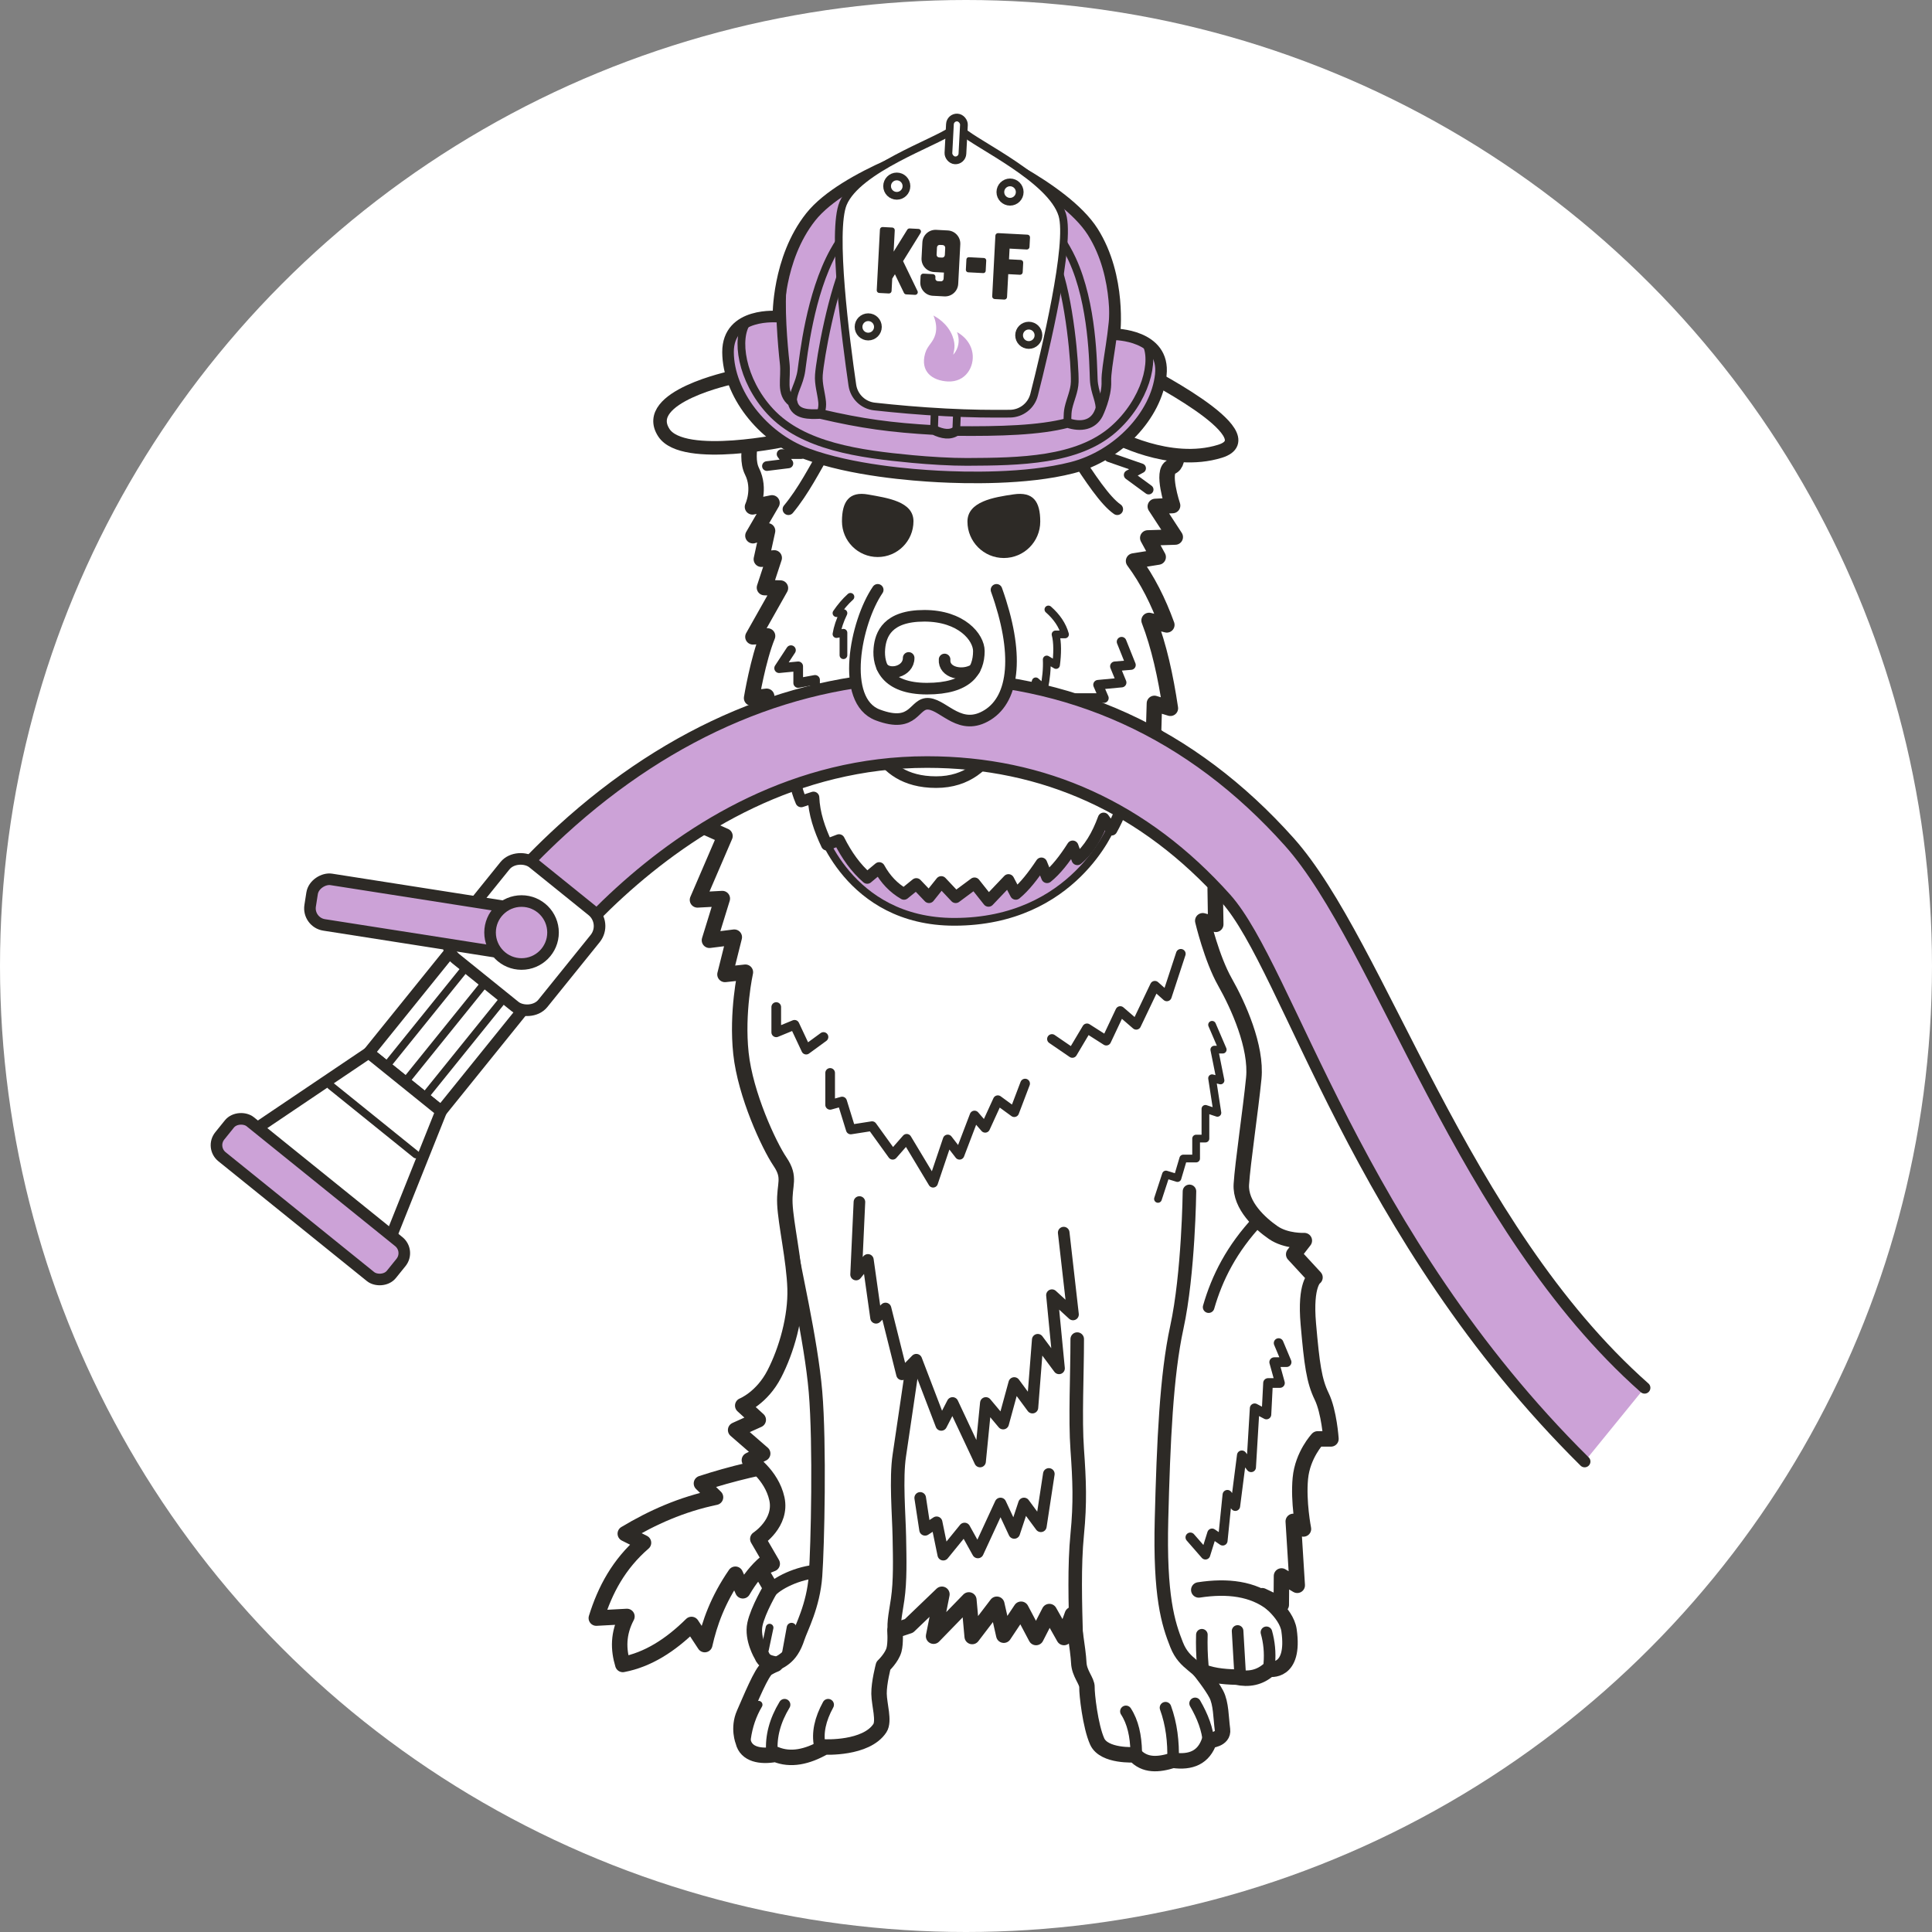<svg viewBox="0 0 500 500" height="500" width="500" xmlns="http://www.w3.org/2000/svg" data-sanitized-data-name="Layer 2" data-name="Layer 2" id="b">
  <rect x="0" y="0" width="500" height="500" fill="#808080" stroke="none"/>
  <g data-sanitized-data-name="photos" data-name="photos" id="c">
    <circle stroke-width="0" fill="#fff" r="250" cy="250" cx="250"></circle>
  </g>
  <g data-sanitized-data-name="doggos" data-name="doggos" id="d">
    <g>
      <path stroke-width="4" stroke-linejoin="round" stroke-linecap="round" stroke="#2d2a26" fill="#fff" d="M206.704,377.983c-9.157,1.413-17.492,3.432-25.172,5.933l3.642,3.57c-8.83,1.843-16.392,5.26-23.351,9.426l4.713,2.357c-6.383,5.516-9.961,12.224-12.211,19.495l7.926-.428c-2.349,4.462-2.243,8.529-1.071,12.425,6.409-1.209,12.283-4.907,17.781-10.352l3.427,5.21c1.247-5.554,3.358-11.577,7.927-18.21l1.928,4.285c3.454-5.962,7.745-9.682,12.961-10.926l1.5-22.786Z"></path>
      <path stroke-width="4" stroke-linejoin="round" stroke-linecap="round" stroke="#2d2a26" fill="#fff" d="M246.986,100.872c5.377.273,55.451-.918,56.369,6.085.918,7.003,2.411,12.858-.23,13.891s.344,9.988.344,9.988l-4.477.23,5.166,7.922-7.118.23,2.698,4.947-6.372,1.023c3.644,4.919,6.426,10.497,8.61,16.532l-4.592-1.148c2.557,6.649,4.268,14.388,5.511,22.731l-4.133-1.263-.23,7.807,21.813,20.435-3.789.574,5.855,10.792h-4.133l.804,9.414-4.592-1.033.148,9.191-3.363-.925s2.296,9.765,5.74,15.846c3.444,6.081,8.266,16.758,7.462,24.909-.804,8.151-2.87,21.928-3.215,27.438-.344,5.511,4.937,10.218,8.266,12.514,3.329,2.296,8.036,2.066,8.036,2.066l-2.755,3.559,5.511,5.97s-2.641,1.607-1.722,12.054c.918,10.447,1.492,14.695,3.444,18.713,1.952,4.018,2.411,11.021,2.411,11.021h-3.444s-3.903,4.133-4.477,10.218c-.574,6.085.804,13.088.804,13.088l-2.641-1.952,1.033,16.532-4.076-2.411-.057,7.462-4.937-2.353s6.27,4.204,6.946,8.955c1.607,11.308-5.109,10.045-5.109,10.045-2.472,2.242-5.345,2.75-8.495,2.066-3.589-.079-6.926-.471-9.529-1.779,0,0,3.042,3.789,4.305,6.199,1.263,2.411,1.189,6.046,1.607,9.184.344,2.583-3.373,2.782-3.373,2.782-1.464,4.47-4.855,5.775-9.428,5.14-3.788,1.198-7.313,1.473-9.931-1.435,0,0-7.921.516-9.701-3.444-1.779-3.961-2.698-12.341-2.641-14.006.057-1.665-2.009-3.502-2.124-6.429-.115-2.928-1.665-12.399-1.665-12.399l-2.153,5.941-3.789-6.716-3.444,6.716-3.875-7.319-4.477,6.716-1.808-8.008-6.372,8.352-.861-9.471-9.127,9.385,2.153-10.849-8.524,8.18-3.616,1.205s.215,3.272-.258,4.994c-.571,2.076-2.755,4.133-2.755,4.133,0,0-1.162,4.391-1.119,7.233s1.428,7.07.215,8.912c-3.573,5.425-14.293,4.865-14.293,4.865-4.55,2.615-8.823,3.493-12.7,1.894-3.93.73-7.602.019-8.381-3.272,0,0-1.435-3.487.244-7.276,1.679-3.789,4.523-10.811,5.984-11.71,1.119-.689,2.146-1.061,2.146-1.061-1.708-.391-2.899-.571-3.61-2.34,0,0-2.54-4.219-1.722-8.008.818-3.789,4.133-9.328,4.133-9.328l-2.928-4.994,3.272-1.32-3.731-6.429s6.314-4.076,4.937-10.39c-1.378-6.314-7.118-9.988-7.118-9.988l3.444-1.722-7.003-6.085,5.855-2.641-4.018-3.674s4.937-1.952,8.151-8.151,5.625-14.81,5.396-22.157c-.23-7.347-2.411-16.761-2.641-21.928-.23-5.166,1.607-6.659-1.263-10.906s-8.955-17.335-10.103-28.012c-1.148-10.677,1.148-21.009,1.148-21.009l-5.281.574,2.411-9.644-6.429.804,3.329-10.792-6.429.344,7.118-16.532-5.019-2.25,11.908-11.297-5.511-2.755,11.366-5.74c-1.492-5.74-1.952-14.121-1.952-14.121l-3.903.459s1.661-10.027,4.133-16.073l-3.789.23,7.118-12.628-4.133-.115,2.526-7.692-3.329.344,1.607-7.347-3.789,1.263,4.937-8.496-5.051,1.033s2.181-4.592-.115-9.184c-2.296-4.592,1.378-12.054-.23-17.795-1.607-5.74,47.629-3.58,52.58-3.329Z"></path>
      <polyline stroke-width="2.5" stroke-linejoin="round" stroke-linecap="round" stroke="#2d2a26" fill="none" points="214.84 277.67 214.84 285.936 217.94 285.075 220.179 292.308 225.689 291.447 231.028 298.852 234.653 294.719 241.485 306.085 245.264 294.891 248.326 298.852 252.204 288.692 254.964 291.877 258.236 284.731 262.484 287.831 265.297 280.426"></polyline>
      <path stroke-width="2" stroke-linejoin="round" stroke-linecap="round" stroke="#2d2a26" fill="#cca2d7" d="M211.996,213.77s7.339,24.803,34.992,24.796c30.993-.008,40.739-24.796,40.739-24.796"></path>
      <path stroke-width="3" stroke-linejoin="round" stroke-linecap="round" stroke="#2d2a26" fill="#fff" d="M205.799,197.25c-.513,3.442.118,6.823,1.55,10.16l3.186-1.033c.166,4.117,1.52,8.184,3.444,12.227l3.157-1.205c1.968,3.927,4.351,7.271,7.3,9.816l3.097-2.583c1.624,2.961,3.771,5.19,6.421,6.716l3.184-2.583,3.292,3.444,3.168-3.961,3.731,3.961,4.874-3.616,3.621,4.563,5.166-5.425,1.894,3.616c2.273-1.857,4.469-4.677,6.63-7.921l1.464,3.616c2.301-1.85,4.497-4.647,6.63-8.007l1.205,3.358c3.069-2.537,5.204-6.232,6.802-10.591l2.067,2.928c1.806-3.242,3.235-6.836,4.305-10.763l2.411,2.066c.885-4.069,1.522-8.013,1.553-11.647"></path>
      <path stroke-width="3" stroke-linejoin="round" stroke-linecap="round" stroke="#2d2a26" fill="none" d="M227.153,99.192c-11.556,9.63-15.326,23.235-23.112,32.595"></path>
      <path stroke-width="3" stroke-linejoin="round" stroke-linecap="round" stroke="#2d2a26" fill="none" d="M266.158,101.761c7.319,6.199,16.704,25.695,22.99,30.025"></path>
      <polyline stroke-width="2.5" stroke-linejoin="round" stroke-linecap="round" stroke="#2d2a26" fill="none" points="287.052 118.322 295.318 121.192 292.104 122.914 297.27 126.703"></polyline>
      <polyline stroke-width="2.5" stroke-linejoin="round" stroke-linecap="round" stroke="#2d2a26" fill="none" points="207.349 117.518 202.269 117.518 204.041 119.929 198.481 120.618"></polyline>
      <polyline stroke-width="2.5" stroke-linejoin="round" stroke-linecap="round" stroke="#2d2a26" fill="none" points="204.699 168.262 201.638 172.923 206.574 172.444 206.574 176.757 210.937 175.954 210.937 179.283 217.136 178.221"></polyline>
      <polyline stroke-width="2.5" stroke-linejoin="round" stroke-linecap="round" stroke="#2d2a26" fill="none" points="272.243 180.661 285.675 180.661 284.182 177.217 290.267 176.643 288.545 172.444 292.678 172.104 290.267 166.081"></polyline>
      <path stroke-width="3" stroke-linejoin="round" stroke-linecap="round" stroke="#2d2a26" fill="none" d="M224.814,187.139s1.033,15.275,17.44,15.275,18.419-18.594,18.419-18.594"></path>
      <line stroke-width="2" stroke-linejoin="round" stroke-linecap="round" stroke="#2d2a26" fill="none" y2="193.117" x2="240.431" y1="183.775" x1="240.973"></line>
      <path stroke-width="2" stroke-linejoin="round" stroke-linecap="round" stroke="#2d2a26" fill="none" d="M249.066,121.537c2.095-2.985,5.166-5.664,9.213-8.036v3.1s4.994-1.033,4.994-1.033l-.438,2.669"></path>
      <path stroke-width="2" stroke-linejoin="round" stroke-linecap="round" stroke="#2d2a26" fill="none" d="M238.688,120.792c-1.591-3.037-4.335-5.673-7.866-8.036v2.755s-4.908-2.066-4.908-2.066v3.1h-4.53"></path>
      <polyline stroke-width="2.5" stroke-linejoin="round" stroke-linecap="round" stroke="#2d2a26" fill="none" points="200.892 260.622 200.892 267.166 205.623 265.217 208.641 271.643 213.118 268.371"></polyline>
      <polyline stroke-width="2.5" stroke-linejoin="round" stroke-linecap="round" stroke="#2d2a26" fill="none" points="272.243 268.888 277.524 272.504 281.312 266.133 286.306 269.318 289.922 261.655 294.055 265.217 298.877 255.111 301.977 257.867 305.593 246.845"></polyline>
      <polyline stroke-width="3" stroke-linejoin="round" stroke-linecap="round" stroke="#2d2a26" fill="none" points="222.417 311.079 221.556 329.849 224.611 326.06 226.723 341.042 229.175 338.632 233.439 355.68 237.139 351.891 243.599 368.768 246.526 363.085 253.64 378.239 255.137 363.085 259.614 368.423 262.484 357.919 267.191 364.29 268.569 346.725 274.078 354.13 272.243 335.187 277.696 340.181 275.285 319"></polyline>
      <path stroke-width="3.5" stroke-linejoin="round" stroke-linecap="round" stroke="#2d2a26" fill="none" d="M236.079,354.015s-2.411,16.532-3.329,22.616-.115,15.269,0,21.124c.115,5.855.249,11.394-.435,16.13-.684,4.736-1.244,6.199-.641,10.292"></path>
      <path stroke-width="3.5" stroke-linejoin="round" stroke-linecap="round" stroke="#2d2a26" fill="none" d="M199.349,431.468c2.404-1.481,5.344-1.919,7.183-7.637.775-2.411,3.961-8.223,4.52-15.972.56-7.749,1.148-34.097,0-47.644-1.148-13.547-5.839-33.176-6.76-39.556"></path>
      <path stroke-width="3.5" stroke-linejoin="round" stroke-linecap="round" stroke="#2d2a26" fill="none" d="M278.786,346.553c0,9.299-.574,20.55,0,28.586.574,8.036.804,13.777,0,21.928-.804,8.151-.51,17.713-.255,27.111"></path>
      <path stroke-width="3.5" stroke-linejoin="round" stroke-linecap="round" stroke="#2d2a26" fill="none" d="M313.683,436.637c-3.325-5.818-6.999-5.474-9.18-10.984s-4.42-12.456-3.903-32.518c.517-20.062,1.257-37.173,3.961-49.595,3.042-13.977,3.272-35.216,3.272-35.216"></path>
      <polyline stroke-width="2" stroke-linejoin="round" stroke-linecap="round" stroke="#2d2a26" fill="none" points="313.683 265.217 316.442 271.643 314.261 271.643 315.868 279.622 313.683 279.048 315.063 288.003 311.965 286.97 311.965 294.662 309.554 294.662 309.554 299.828 306.225 299.828 304.732 304.879 301.747 303.961 299.681 310.275"></polyline>
      <line stroke-width="2" stroke-linejoin="round" stroke-linecap="round" stroke="#2d2a26" fill="none" y2="426.916" x2="197.964" y1="421.235" x1="199.166"></line>
      <line stroke-width="2.5" stroke-linejoin="round" stroke-linecap="round" stroke="#2d2a26" fill="none" y2="421.235" x2="204.852" y1="427.835" x1="203.647"></line>
      <path stroke-width="3" stroke-linejoin="round" stroke-linecap="round" stroke="#2d2a26" fill="none" d="M199.772,453.407c-.287-4.076.804-8.151,3.272-12.227"></path>
      <path stroke-width="3" stroke-linejoin="round" stroke-linecap="round" stroke="#2d2a26" fill="none" d="M212.171,451.857c-.715-3.388.116-6.96,2.153-10.677"></path>
      <path stroke-width="2" stroke-linejoin="round" stroke-linecap="round" stroke="#2d2a26" fill="none" d="M196.328,441.181c-1.559,2.622-2.563,5.549-3.014,8.782"></path>
      <path stroke-width="3" stroke-linejoin="round" stroke-linecap="round" stroke="#2d2a26" fill="none" d="M291.386,442.903c1.809,2.768,2.586,6.36,2.669,10.505"></path>
      <path stroke-width="3" stroke-linejoin="round" stroke-linecap="round" stroke="#2d2a26" fill="none" d="M301.632,441.955c1.54,4.24,2.093,8.807,1.952,13.604"></path>
      <path stroke-width="3" stroke-linejoin="round" stroke-linecap="round" stroke="#2d2a26" fill="none" d="M309.296,440.836c1.939,3.353,3.256,6.742,3.497,10.19"></path>
      <line stroke-width="3" stroke-linejoin="round" stroke-linecap="round" stroke="#2d2a26" fill="none" y2="422.094" x2="320.288" y1="432.886" x1="320.92"></line>
      <path stroke-width="3" stroke-linejoin="round" stroke-linecap="round" stroke="#2d2a26" fill="none" d="M328.497,430.59c.248-2.935-.038-5.636-.746-8.151"></path>
      <path stroke-width="3" stroke-linejoin="round" stroke-linecap="round" stroke="#2d2a26" fill="none" d="M311.276,430.992c-.232-2.641-.309-5.281-.232-7.921"></path>
      <path stroke-width="4" stroke-linejoin="round" stroke-linecap="round" stroke="#2d2a26" fill="none" d="M310.243,411.475c7.529-1.155,13.994-.298,18.905,3.491"></path>
      <path stroke-width="3.5" stroke-linejoin="round" stroke-linecap="round" stroke="#2d2a26" fill="none" d="M198.565,412.702c1.465-2.489,6.964-5.36,12.314-5.991"></path>
      <polyline stroke-width="3" stroke-linejoin="round" stroke-linecap="round" stroke="#2d2a26" fill="none" points="238.146 387.653 239.408 395.919 242.393 393.967 244.115 402.348 249.626 395.575 253.07 401.774 258.925 389.096 262.484 396.723 265.01 389.096 269.372 395.001 271.439 381.454"></polyline>
      <path stroke-width="3" stroke-linejoin="round" stroke-linecap="round" stroke="#2d2a26" fill="none" d="M312.793,338.287c2.185-7.605,5.959-15.128,12.88-22.491"></path>
      <polyline stroke-width="2.5" stroke-linejoin="round" stroke-linecap="round" stroke="#2d2a26" fill="none" points="308.061 397.871 311.965 402.348 313.683 396.837 316.442 398.732 317.648 386.849 319.695 389.777 321.379 376.632 323.79 379.732 324.708 364.463 327.75 366.07 328.167 357.919 331.252 357.919 329.76 352.523 332.974 352.523 330.908 347.586"></polyline>
      <path stroke-width="2" stroke-linejoin="round" stroke-linecap="round" stroke="#2d2a26" fill="none" d="M271.324,157.729c2.17,1.905,3.633,4.049,4.305,6.458h-2.454c.558,2.01.505,5.152.129,7.917l-2.411-1.431c.109,2.409-.147,4.934-.689,7.548l-2.153-1.894c-1.482,5.567-5.349,9.591-10.16,13.004"></path>
      <path stroke-width="2" stroke-linejoin="round" stroke-linecap="round" stroke="#2d2a26" fill="none" d="M220.093,154.457c-1.357,1.219-2.546,2.646-3.616,4.219h1.808c-.933,1.935-1.533,3.742-1.808,5.425l1.808-.344v5.809"></path>
      <path stroke-width="0" fill="#2d2a26" d="M269.215,134.992c0-5.203-1.793-7.798-6.894-7.052-5.148.753-11.946,1.849-11.946,7.052s4.218,9.42,9.42,9.42,9.42-4.218,9.42-9.42Z"></path>
      <path stroke-width="0" fill="#2d2a26" d="M217.9,134.905c0-5.11,1.864-7.805,6.771-6.927,5.03.901,11.734,1.816,11.734,6.927,0,5.11-4.143,9.253-9.253,9.253s-9.253-4.143-9.253-9.253Z"></path>
      <path stroke-width="3.5" stroke-linejoin="round" stroke-linecap="round" stroke="#2d2a26" fill="#fff" d="M288.005,112.679s14.641,8.187,27.744,4.105c13.103-4.082-21.022-21.163-21.022-21.163.018,6.029-2.487,11.675-6.722,17.058Z"></path>
      <path stroke-width="3.5" stroke-linejoin="round" stroke-linecap="round" stroke="#2d2a26" fill="#fff" d="M189.516,97.685s-23.777,4.988-17.708,14.299c4.994,7.661,32.232,1.73,32.232,1.73l-14.525-16.029Z"></path>
      <path stroke-width="3" stroke-miterlimit="10" stroke-linecap="round" stroke="#2d2a26" fill="#cca2d7" d="M410.102,378.239c-58.971-58.383-76.635-127.577-92.84-145.698-20.961-23.44-46.994-35.325-77.377-35.325-67.896,0-107.977,67.324-108.374,68.004-3.063,5.246-9.797,7.017-15.045,3.955-5.247-3.062-7.018-9.798-3.955-15.045.472-.809,11.805-20.032,32.892-39.305,28.353-25.912,61.024-39.609,94.482-39.609,36.912,0,68.463,14.353,93.776,42.66,23.605,26.396,44.517,99.333,91.959,141.293"></path>
      <g>
        <path stroke-width="3" stroke-linejoin="round" stroke-linecap="round" stroke="#2d2a26" fill="#cca2d7" d="M277.439,121.04c11.996-3.076,21.808-13.573,22.972-24.009s-12.004-10.508-12.004-10.508c0,0,1.806-14.827-5.607-26.536-7.413-11.709-31.971-22.154-31.971-22.154,0,0-.85-2.823-3.313-2.952s-3.603,2.59-3.603,2.59c0,0-25.515,7.822-34.112,18.691-8.597,10.869-8.35,25.804-8.35,25.804,0,0-13.104-1.304-13.037,9.196.067,10.5,8.728,21.965,20.337,26.279,11.609,4.313,27.419,5.517,34.131,5.868,6.712.352,22.562.807,34.558-2.269Z"></path>
        <path stroke-width="2.5" stroke-linejoin="round" stroke-linecap="round" stroke="#2d2a26" fill="none" d="M202.467,72.819c-.855,5.821.126,16.899.601,21.092.475,4.193-1.125,7.827,2.052,10.18.675,3.321,4.401,3.164,7.186,3.039,10.792,2.523,18.338,3.534,29.42,4.166,2.17,1.049,4.148,1.365,5.75.25,11.141.107,21.554-.168,28.821-2.091,3.489,1.161,6.506.516,7.942-2.311,0,0,2.246-4.565,2.088-8.432s2.361-13.68,2.071-20.892"></path>
        <path stroke-width="2" stroke-linejoin="round" stroke-linecap="round" stroke="#2d2a26" fill="none" d="M193.414,83.271c-3.134,4.129-1.637,15.021,5.907,23.194,8.369,9.067,23.192,11.054,36.819,12.333,4.347.408,9.969.755,14.093.739,13.687-.056,28.636-.274,37.907-8.417,8.357-7.34,10.984-18.016,8.299-22.45"></path>
        <line stroke-width="2" stroke-linejoin="round" stroke-linecap="round" stroke="#2d2a26" fill="none" y2="111.295" x2="241.725" y1="36.914" x1="244.209"></line>
        <line stroke-width="2" stroke-linejoin="round" stroke-linecap="round" stroke="#2d2a26" fill="none" y2="111.545" x2="247.475" y1="37.134" x1="250.536"></line>
        <path stroke-width="2" stroke-linejoin="round" stroke-linecap="round" stroke="#2d2a26" fill="none" d="M276.296,109.454s-.173-2.149.202-3.848c.494-2.238,1.575-4.392,1.64-6.757.115-4.162-1.237-21.442-4.914-30.924s-22.814-27.746-22.814-27.746l.125-3.043s20.063,15.112,26.95,29.984c5.391,11.64,5.407,27.4,5.576,31.062.168,3.662,1.757,5.503,1.46,8.339"></path>
        <path stroke-width="2" stroke-linejoin="round" stroke-linecap="round" stroke="#2d2a26" fill="none" d="M212.306,107.13s.633-1.369.458-3.124c-.231-2.311-1.018-4.598-.837-6.995.317-4.217,3.339-21.539,7.728-30.745,4.389-9.206,24.064-25.707,24.064-25.707l.194-3.088s-20.215,13.223-28.142,27.546c-6.205,11.211-7.828,27.134-8.358,30.817s-2.196,5.381-2.21,8.277"></path>
        <path stroke-width="2" stroke-linejoin="round" stroke-linecap="round" stroke="#2d2a26" fill="#fff" d="M244.717,106.718c-6.791-.356-12.663-.889-18.401-1.512-2.949-.32-5.304-2.596-5.73-5.531-1.684-11.584-5.383-39.936-2.388-47.036,3.79-8.986,23.984-15.832,28.001-18.831l2.844.149c3.681,3.403,23.049,12.322,25.879,21.655,2.237,7.378-4.412,35.21-7.296,46.545-.73,2.868-3.304,4.876-6.263,4.901-5.191.043-9.951.012-16.645-.339Z"></path>
        <rect stroke-width="2" stroke-linejoin="round" stroke-linecap="round" stroke="#2d2a26" fill="#fff" transform="translate(2.221 -12.902) rotate(3)" ry="1.814" rx="1.814" height="11.099" width="3.628" y="30.408" x="245.645"></rect>
        <circle stroke-width="2" stroke-linejoin="round" stroke-linecap="round" stroke="#2d2a26" fill="#fff" r="2.505" cy="49.707" cx="261.397"></circle>
        <circle stroke-width="2" stroke-linejoin="round" stroke-linecap="round" stroke="#2d2a26" fill="#fff" r="2.505" cy="86.777" cx="266.247"></circle>
        <circle stroke-width="2" stroke-linejoin="round" stroke-linecap="round" stroke="#2d2a26" fill="#fff" r="2.505" cy="48.171" cx="232.086"></circle>
        <circle stroke-width="2" stroke-linejoin="round" stroke-linecap="round" stroke="#2d2a26" fill="#fff" r="2.505" cy="84.599" cx="224.697"></circle>
        <path stroke-width="0" fill="#2d2a26" d="M266.433,63.923l.13-2.474c.02-.377-.27-.699-.647-.718l-7.594-.398c-.377-.02-.699.27-.718.647l-.823,15.7c-.02.377.27.699.647.718l2.474.13c.377.02.699-.27.718-.647l.311-5.93,3.024.158c.377.02.699-.27.718-.647l.13-2.474c.02-.377-.27-.699-.647-.718l-3.024-.158.145-2.773,4.437.233c.377.02.699-.27.718-.647Z"></path>
        <path stroke-width="0" fill="#2d2a26" d="M241.443,70.946l-2.474-.13c-.377-.02-.699.27-.718.647l-.078,1.493c-.099,1.885,1.349,3.493,3.234,3.592l2.986.157c1.885.099,3.493-1.349,3.592-3.234l.537-10.239c.099-1.885-1.349-3.493-3.234-3.592l-2.986-.157c-1.885-.099-3.493,1.349-3.592,3.234l-.215,4.096c-.099,1.885,1.349,3.493,3.234,3.592l2.56.134-.085,1.621c-.02.377-.341.667-.718.647l-.768-.04c-.377-.02-.667-.341-.647-.718l.02-.384c.02-.377-.27-.699-.647-.718ZM243.806,66.663l-.768-.04c-.377-.02-.667-.341-.647-.718l.098-1.877c.02-.377.341-.667.718-.647l.768.04c.377.02.667.341.647.718l-.098,1.877c-.02.377-.341.667-.718.647Z"></path>
        <path stroke-width="0" fill="#2d2a26" d="M237.697,59.242l-2.282-.12c-.249-.013-.485.11-.617.322l-3.525,5.683.289-5.523c.02-.377-.27-.699-.647-.718l-2.474-.13c-.377-.02-.699.27-.718.647l-.823,15.7c-.02.377.27.699.647.718l2.474.13c.377.02.699-.27.718-.647l.168-3.199.7-1.128,2.334,4.825c.109.224.331.372.58.385l2.282.12c.519.027.877-.512.651-.98l-3.742-7.738,4.531-7.304c.274-.442-.026-1.016-.545-1.043Z"></path>
        <rect stroke-width="0" fill="#2d2a26" transform="translate(3.938 -13.126) rotate(3)" ry=".604" rx=".604" height="3.911" width="5.137" y="66.666" x="250.032"></rect>
        <path stroke-width="0" fill="#cca2d7" d="M239.427,91.455c.592-2.086,2.031-2.738,2.639-4.904.501-1.784.076-3.529-.492-4.898.772.424,3.637,2.012,4.912,5.283.99,2.539.345,3.91.204,4.866.353-.393.859-1.064,1.161-2.018.565-1.784.027-3.324-.174-3.825.157.071,3.427,1.717,4.003,5.423.538,3.459-1.72,7.587-6.41,7.342-3.968-.208-7.19-2.528-5.844-7.268Z"></path>
      </g>
      <path stroke-width="3" stroke-linejoin="round" stroke-linecap="round" stroke="#2d2a26" fill="#fff" d="M227.153,152.649c-5.768,8.438-9.73,28.701,0,32.375,9.73,3.674,9.25-3.329,13.279-2.87s8.162,7.233,15.165,2.87c7.003-4.363,8.151-16.019,2.296-32.375"></path>
      <path stroke-width="3" stroke-linejoin="round" stroke-linecap="round" stroke="#2d2a26" fill="none" d="M239.208,159.365c9.644,0,14.12,5.596,14.121,9.127.002,5.166-2.928,9.73-13.432,9.73s-12.744-5.769-12.313-10.418c.334-3.601,2.066-8.438,11.624-8.438Z"></path>
      <path stroke-width="3" stroke-linejoin="round" stroke-linecap="round" stroke="#2d2a26" fill="none" d="M228.309,172.697c1.641,2.385,6.852,1.196,6.852-2.426"></path>
      <path stroke-width="3" stroke-linejoin="round" stroke-linecap="round" stroke="#2d2a26" fill="none" d="M244.46,170.673c-.281,3.413,4.592,4.535,7.744,2.597"></path>
      <g>
        <rect stroke-width="3" stroke-miterlimit="10" stroke-linecap="round" stroke="#2d2a26" fill="#fff" transform="translate(-160.326 190.147) rotate(-51.099)" height="24.086" width="44.358" y="250.722" x="96.541"></rect>
        <polygon stroke-width="3" stroke-miterlimit="10" stroke-linecap="round" stroke="#2d2a26" fill="#fff" points="114.164 287.588 99.039 325.441 61.617 295.244 95.42 272.463 114.164 287.588"></polygon>
        <rect stroke-width="3" stroke-miterlimit="10" stroke-linecap="round" stroke="#2d2a26" fill="#fff" transform="translate(-137.79 195.496) rotate(-51.099)" ry="5.148" rx="5.148" height="30.004" width="31.852" y="226.866" x="119.656"></rect>
        <line stroke-width="2" stroke-miterlimit="10" stroke-linecap="round" stroke="#2d2a26" fill="none" y2="298.779" x2="107.636" y1="280.98" x1="85.578"></line>
        <line stroke-width="2" stroke-miterlimit="10" stroke-linecap="round" stroke="#2d2a26" fill="none" y2="258.508" x2="130.312" y1="283.697" x1="109.986"></line>
        <line stroke-width="2" stroke-miterlimit="10" stroke-linecap="round" stroke="#2d2a26" fill="none" y2="254.529" x2="125.381" y1="279.718" x1="105.055"></line>
        <line stroke-width="2" stroke-miterlimit="10" stroke-linecap="round" stroke="#2d2a26" fill="none" y2="250.535" x2="120.432" y1="275.724" x1="100.106"></line>
        <rect stroke-width="3" stroke-miterlimit="10" stroke-linecap="round" stroke="#2d2a26" fill="#cca2d7" transform="translate(-211.635 177.97) rotate(-51.099)" ry="3.831" rx="3.831" height="57.068" width="11.633" y="281.809" x="74.512"></rect>
        <rect stroke-width="3" stroke-miterlimit="10" stroke-linecap="round" stroke="#2d2a26" fill="#cca2d7" transform="translate(-140.971 310.356) rotate(-81.099)" ry="4.338" rx="4.338" height="61.482" width="11.924" y="206.821" x="104.925"></rect>
        <circle stroke-width="3" stroke-miterlimit="10" stroke-linecap="round" stroke="#2d2a26" fill="#cca2d7" r="8.147" cy="241.335" cx="134.977"></circle>
      </g>
    </g>
  </g>
</svg>